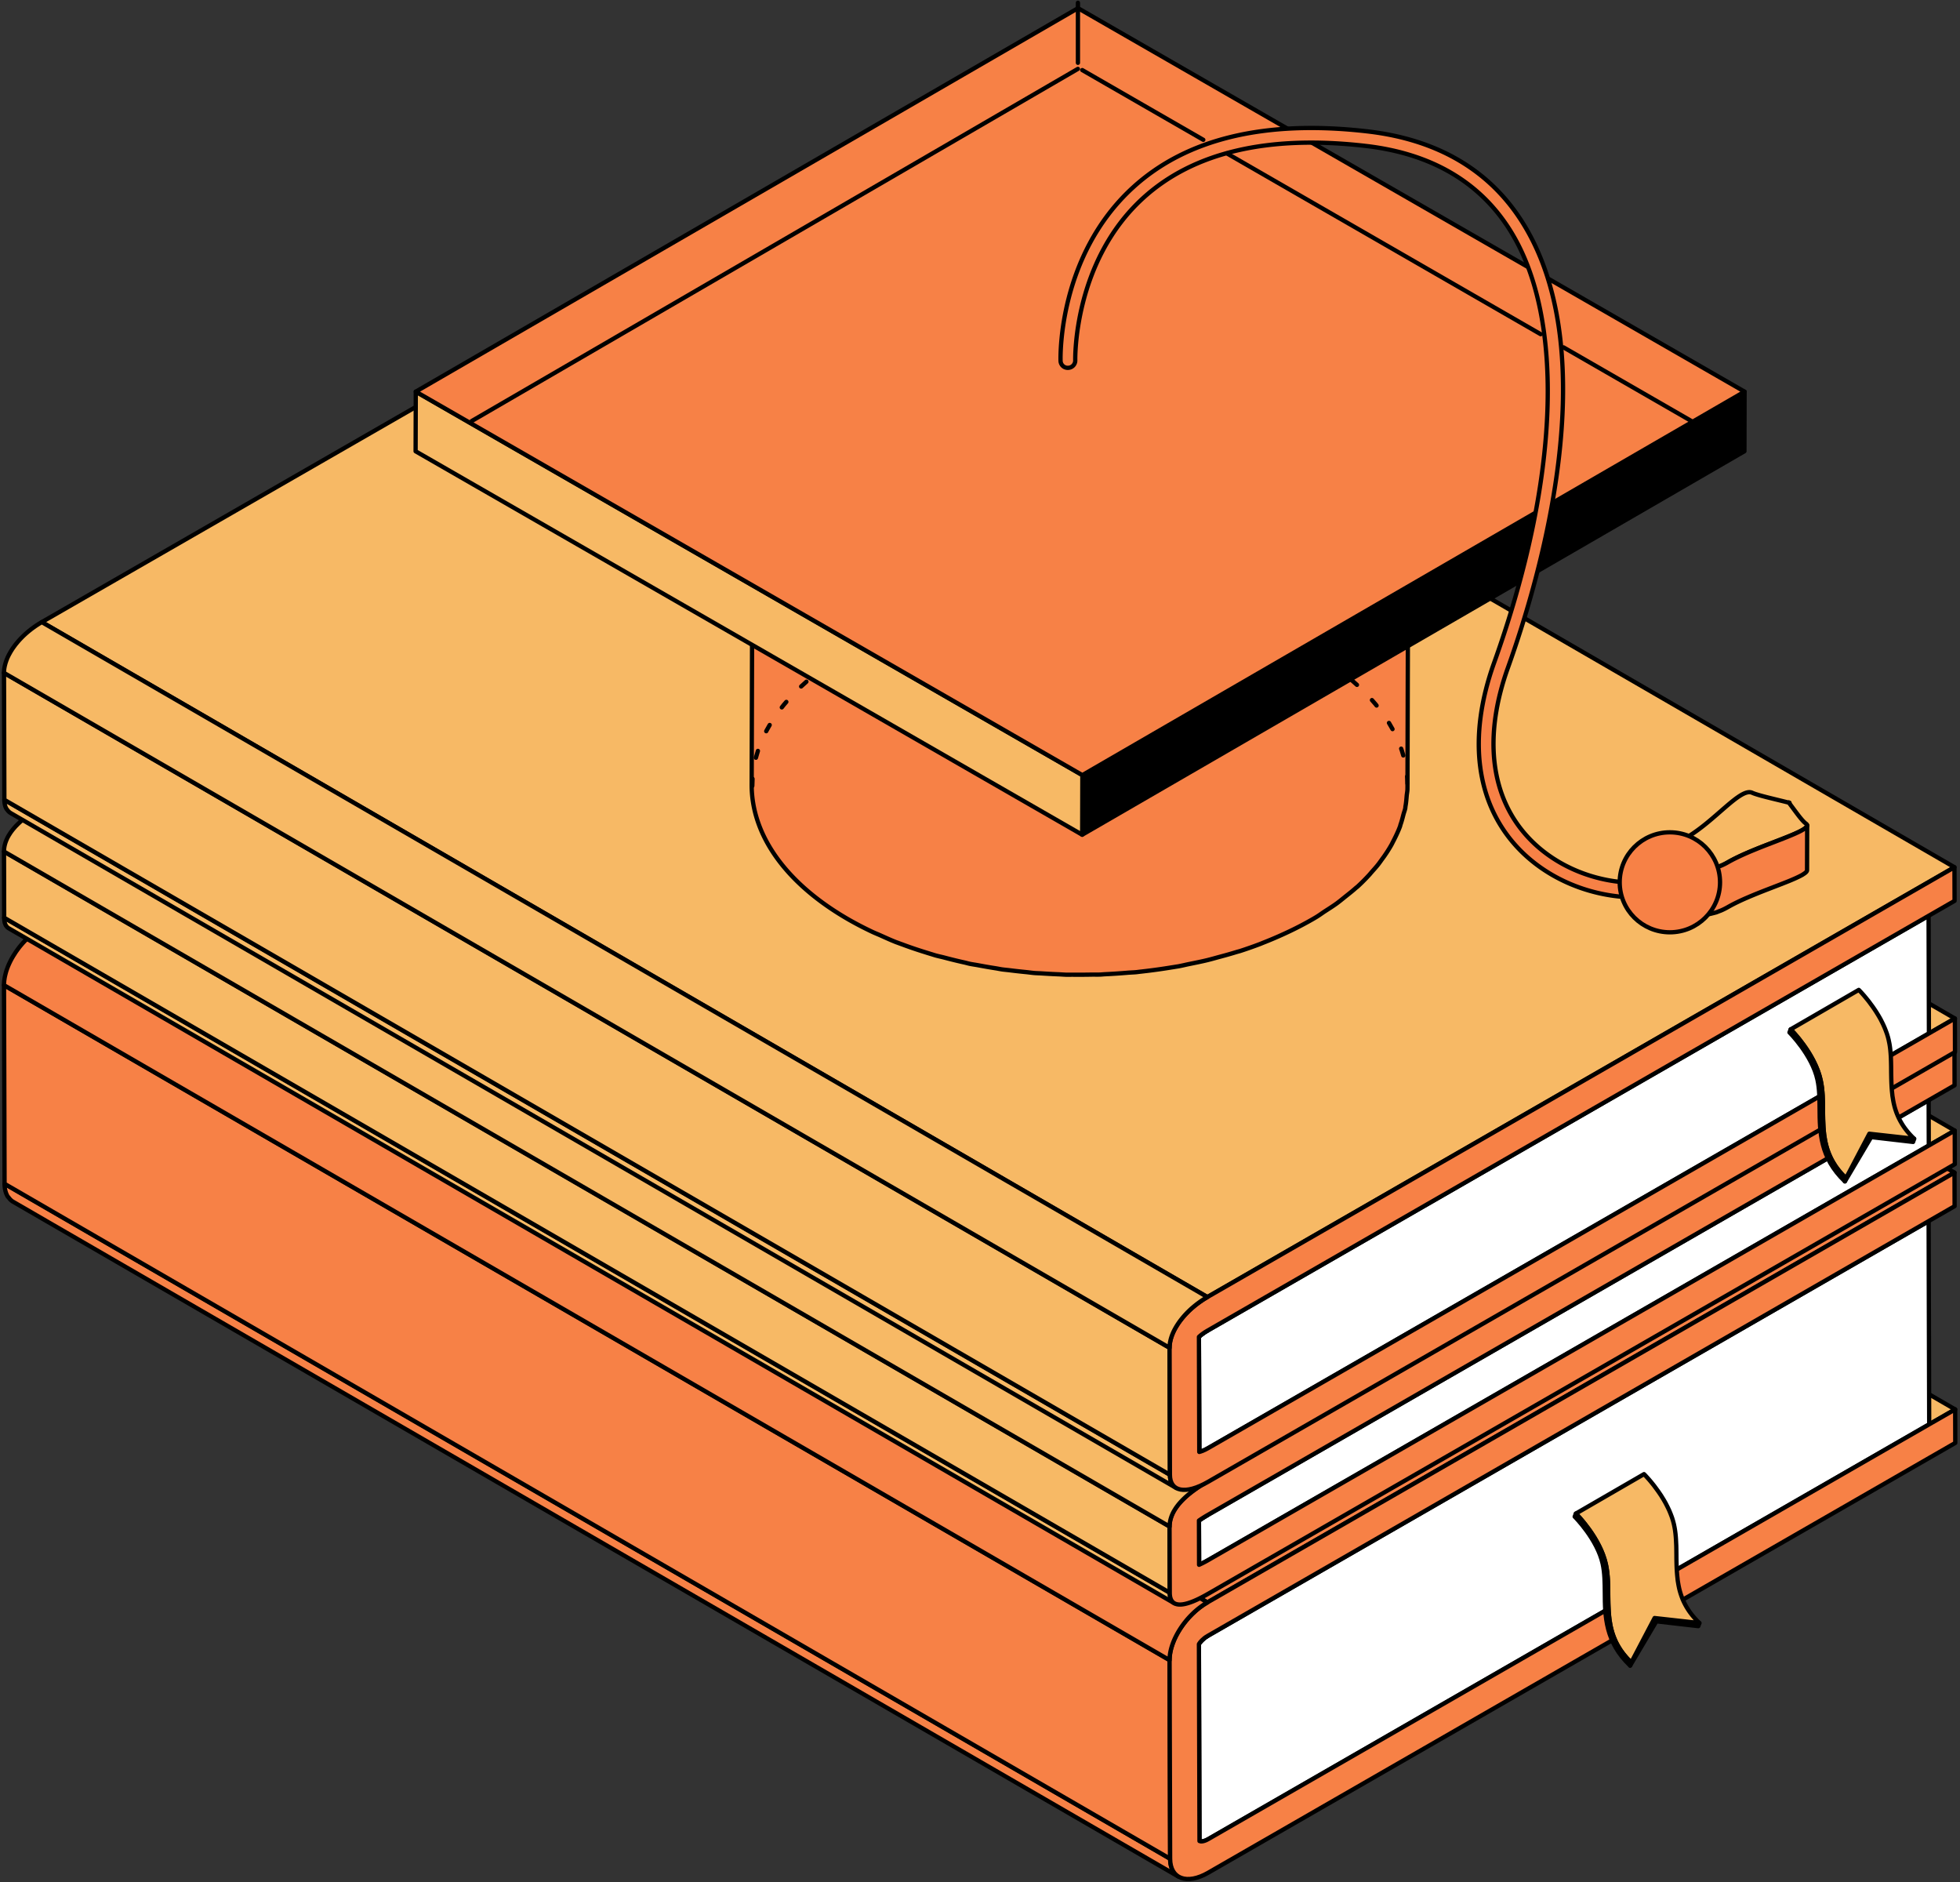<svg xmlns="http://www.w3.org/2000/svg" width="275" height="264" fill="none" viewBox="0 0 275 264"><rect x="0" y="0" width="275" height="264" fill="#333333" stroke="none"/><path fill="#F7B965" stroke="#000" stroke-linecap="round" stroke-linejoin="round" stroke-miterlimit="10" stroke-width="0.6" d="m274.322 197.707-163.534-94.683-3.65 2.098 163.541 94.679z"/><path fill="#F78146" stroke="#000" stroke-linecap="round" stroke-linejoin="round" stroke-miterlimit="10" stroke-width="0.6" d="m270.679 199.801-163.541-94.679-101.17 58.195 163.537 94.681z"/><path fill="#F78146" stroke="#000" stroke-linecap="round" stroke-linejoin="round" stroke-miterlimit="10" stroke-width="0.6" d="M169.505 257.998 5.967 163.317c-.669.382-1.083.335-1.21.263l163.538 94.679c.128.072.542.121 1.21-.261"/><mask id="a" width="166" height="96" x="4" y="163" maskUnits="userSpaceOnUse" style="mask-type:luminance"><path fill="#fff" d="M169.505 257.998 5.967 163.317c-.669.382-1.083.335-1.21.263l163.538 94.679c.128.072.542.121 1.21-.261"/></mask><g fill="#F78146" stroke="#000" stroke-linecap="round" stroke-linejoin="round" stroke-miterlimit="10" stroke-width="0.6" mask="url(#a)"><path d="M169.505 257.998 5.966 163.317a1 1 0 0 0-.08.048l163.537 94.68q.037-.024.082-.047"/><path d="M169.423 258.045 5.886 163.364c-.04.016-.072.037-.105.053l163.539 94.68z"/><path d="M169.322 258.094 5.782 163.415a1 1 0 0 1-.096.044l163.535 94.679a.5.5 0 0 0 .101-.044m-.101.046L5.686 163.461l-.091.041 163.537 94.681c.026-.016.057-.026.089-.043"/><path d="M169.132 258.182 5.595 163.501a1 1 0 0 0-.09.035l163.536 94.681z"/><path d="M169.041 258.216 5.505 163.535l-.09.029 163.54 94.679c.024-.006.053-.018.086-.027m-.086.028-163.54-94.68q-.049.015-.084.023L168.87 258.27c.023-.01.051-.016.085-.026"/><path d="M168.87 258.27 5.33 163.587l-.082.021 163.537 94.678c.025-.003.052-.012.085-.016"/><path d="M168.785 258.286 5.248 163.607c-.03.004-.055.009-.084.01l163.539 94.684z"/><path d="M168.705 258.3 5.166 163.616c-.026.007-.052.007-.076.009l163.535 94.679zm-.083.004L5.088 163.625c-.031.001-.052.006-.076.006l163.534 94.679c.023 0 .052-.004.076-.006m-.078.006L5.009 163.631a.4.4 0 0 1-.074-.006l163.539 94.679c.02.002.049.002.07.006"/><path d="M168.474 258.304 4.935 163.626l-.07-.011L168.4 258.298c.025.004.047.004.074.006m-.072-.005L4.867 163.616a.2.2 0 0 1-.062-.017l163.537 94.681z"/><path d="M168.342 258.28 4.805 163.599a.1.1 0 0 1-.045-.019l163.539 94.679c.008.011.023.014.043.021"/></g><path fill="#F78146" stroke="#000" stroke-linecap="round" stroke-linejoin="round" stroke-miterlimit="10" stroke-width="0.6" d="M164.177 260.738q.001.448.08.832l.008.035q.08.38.229.691l.005.001c.06.126.144.224.218.333.186.253.394.475.658.629L1.838 168.576c-.262-.15-.47-.372-.65-.623-.026-.033-.061-.049-.086-.08a2 2 0 0 1-.146-.267 2.4 2.4 0 0 1-.165-.437 1 1 0 0 1-.048-.185l-.017-.068-.003-.021-.021-.1c-.013-.06-.019-.12-.027-.181l-.02-.181a3 3 0 0 1-.01-.181c-.005-.057-.005-.121-.005-.183v-.009zm106.421-89.437L107.06 76.622 5.888 134.817l163.537 94.681zm-102.382 59.324L4.682 135.942l.076 27.637 163.537 94.679z"/><path fill="#fff" stroke="#000" stroke-linecap="round" stroke-linejoin="round" stroke-miterlimit="10" stroke-width="0.6" d="M169.425 229.498c-.668.382-1.081.902-1.209 1.127l.079 27.635c.128.072.542.121 1.21-.261l101.172-58.197-.08-28.499z"/><path fill="#F78146" stroke="#000" stroke-linecap="round" stroke-linejoin="round" stroke-miterlimit="10" stroke-width="0.6" d="M169.425 229.499 5.888 134.818c-.668.382-1.083.901-1.206 1.126l163.536 94.681c.126-.226.539-.744 1.207-1.126"/><mask id="b" width="166" height="97" x="4" y="134" maskUnits="userSpaceOnUse" style="mask-type:luminance"><path fill="#fff" d="M169.425 229.499 5.888 134.818c-.668.382-1.083.901-1.206 1.126l163.536 94.681c.126-.226.539-.744 1.207-1.126"/></mask><g fill="#F78146" stroke="#000" stroke-linecap="round" stroke-linejoin="round" stroke-miterlimit="10" stroke-width="0.6" mask="url(#b)"><path d="M169.425 229.499 5.888 134.818a.1.1 0 0 0-.03.014l163.538 94.68z"/><path d="M169.396 229.512 5.857 134.833l-.107.068 163.537 94.679q.054-.03.109-.068"/><path d="M169.289 229.579 5.752 134.9q-.056.034-.107.068l163.536 94.679c.037-.022.071-.041.108-.068m-.11.07L5.642 134.971q-.055.036-.103.076l163.537 94.678c.034-.026.071-.049.103-.076"/><path d="M169.076 229.725 5.539 135.046l-.105.076 163.542 94.681a1 1 0 0 1 .1-.078"/><path d="M168.976 229.8 5.436 135.119l-.096.081 163.537 94.68q.047-.04.099-.08"/><path d="M168.879 229.881 5.342 135.2a1 1 0 0 0-.093.082l163.536 94.679q.042-.038.094-.08m-.094.081L5.249 135.282c-.033.025-.06.052-.09.078l163.538 94.681a.6.6 0 0 1 .088-.079"/><path d="M168.697 230.041 5.16 135.36c-.03.027-.051.052-.078.081l163.535 94.681q.038-.04.08-.081"/><path d="M168.619 230.121 5.083 135.44c-.026.023-.045.048-.07.074l163.536 94.679zm-.075.071L5.009 135.514c-.024.022-.041.045-.06.068l163.537 94.678z"/><path d="M168.486 230.261 4.95 135.582q-.031.03-.056.063l163.535 94.68zm-.057.066L4.894 135.648q-.029.032-.05.062l163.537 94.679z"/><path d="M168.379 230.386 4.843 135.707l-.046.061 163.535 94.68c.019-.019.031-.039.047-.062"/><path d="M168.334 230.448 4.799 135.769a.5.5 0 0 0-.053.074l163.537 94.681c.012-.025.032-.049.051-.076m-.053.076L4.744 135.843q-.03.043-.048.076l163.535 94.683q.02-.037.05-.078m-.052.079L4.694 135.92l-.015.024 163.537 94.681c.005-.004.009-.014.013-.022"/></g><path fill="#F78146" stroke="#000" stroke-linecap="round" stroke-linejoin="round" stroke-miterlimit="10" stroke-width="0.6" d="M274.228 164.489 110.693 69.811 5.872 130.107l163.537 94.674zm-110.129 68.384L.562 138.196l.08 27.863 163.535 94.679z"/><path fill="#F78146" stroke="#000" stroke-linecap="round" stroke-linejoin="round" stroke-miterlimit="10" stroke-width="0.6" d="M169.409 224.781c-2.987 1.718-5.319 5.269-5.31 8.092l.078 27.862c.008 2.825 2.353 3.684 5.338 1.966l104.82-60.292-.013-4.704-3.645 2.093-101.172 58.197c-.668.382-1.082.333-1.21.261l-.079-27.634c.128-.227.54-.747 1.209-1.129l101.172-58.196 3.645-2.096-.014-4.714z"/><path fill="#F78146" stroke="#000" stroke-linecap="round" stroke-linejoin="round" stroke-miterlimit="10" stroke-width="0.6" d="M167.33 226.367a11 11 0 0 0-.903.974c-.009.01-.019.018-.025.033-.262.316-.507.647-.73.984-.037.053-.066.104-.101.154-.915 1.43-1.479 2.981-1.474 4.361L.56 138.194q-.001-.086.004-.173.001-.091.008-.183l.014-.183q.008-.094.023-.186l.027-.188c.01-.059.016-.117.031-.174l.002-.02c.014-.067.025-.13.041-.198l.047-.201.052-.205q.033-.1.058-.204c.023-.07.043-.138.068-.207q.013-.046.033-.091 0-.003.004-.006.016-.051.035-.101l.075-.199q.035-.1.077-.197l.086-.199q.044-.098.092-.197.054-.118.113-.235l.122-.238a14 14 0 0 1 .221-.39c.08-.136.164-.263.25-.397.028-.043.053-.088.084-.133.016-.025.035-.051.045-.079l.312-.437.226-.298q.083-.103.167-.203v-.002c.015-.017.025-.033.042-.047.066-.083.138-.163.212-.249a12 12 0 0 1 .456-.487q.083-.085.17-.168c.015-.015.032-.029.04-.041a6 6 0 0 1 .312-.29 7 7 0 0 1 .278-.241q.14-.121.283-.23.052-.041.106-.079.015-.01.03-.023.074-.06.152-.115c.09-.069.188-.137.282-.204.097-.065.192-.124.287-.186.095-.06.188-.115.287-.175l.061-.032 163.537 94.675c-.367.21-.724.451-1.063.71-.017.01-.027.02-.042.028-.34.266-.672.549-.977.851"/><path fill="#F7B965" stroke="#000" stroke-linecap="round" stroke-linejoin="round" stroke-miterlimit="10" stroke-width="0.6" d="m228.719 233.643 3.679-6.211 5.885.677.148-.439-6.289-.705-3.274 6.241z"/><path fill="#F7B965" stroke="#000" stroke-linecap="round" stroke-linejoin="round" stroke-miterlimit="10" stroke-width="0.6" d="M225.493 220.49a11 11 0 0 0-.17-1.004 9.5 9.5 0 0 0-.394-1.338l-.026-.079a12 12 0 0 0-.592-1.326 19 19 0 0 0-.594-1.061c-.035-.05-.062-.099-.093-.147q-.31-.493-.624-.93c-.064-.092-.131-.174-.194-.265-.161-.215-.32-.429-.47-.614l-.108-.136a17 17 0 0 0-.509-.604q-.023-.029-.043-.051a17 17 0 0 0-.38-.415c-.016-.012-.023-.024-.034-.035-.079-.082-.145-.152-.16-.166l9.562-5.534c.016.012.081.078.169.166a.1.1 0 0 0 .025.029c.095.103.224.242.371.407a1 1 0 0 1 .06.07c.015.012.024.027.043.047.138.156.297.347.46.548l.111.136c.05.065.102.125.159.201.099.128.204.275.308.415.065.092.129.173.197.269l.062.084q.229.325.46.676c.033.056.068.117.105.173l.085.135c.054.095.117.187.173.286q.154.264.305.545.057.12.122.241c.016.036.035.065.049.097q.043.084.083.17.118.238.226.483.1.236.194.477l.037.101c.01.024.015.045.028.07l.111.304q.077.243.15.494c.047.179.095.36.134.541v.01a11 11 0 0 1 .167.997c.062.482.095.971.113 1.462l.019.376c.012.464.017.931.021 1.413q.001.706.025 1.42c.006.151.01.303.02.46q.03.602.097 1.212c.017.133.025.268.041.4.016.115.042.234.058.351q.07.424.167.851.023.081.041.158.144.555.361 1.109c.004.015.013.034.016.052a9.3 9.3 0 0 0 1.337 2.288q.027.031.043.055a11 11 0 0 0 1.022 1.11l-6.289-.702-3.274 6.237-.146-.143a13 13 0 0 1-.586-.616c-.101-.117-.191-.232-.286-.35a.2.2 0 0 1-.045-.055.2.2 0 0 0-.038-.041 8 8 0 0 1-.278-.376 6 6 0 0 1-.229-.343 6 6 0 0 1-.198-.32l-.025-.044c-.008-.014-.016-.024-.021-.039q-.066-.117-.134-.231c-.057-.107-.108-.212-.163-.319-.051-.109-.102-.217-.15-.333q-.048-.118-.101-.242a.2.2 0 0 0-.02-.054q-.015-.03-.029-.063a9 9 0 0 1-.143-.407 7 7 0 0 1-.15-.485l-.037-.15-.039-.156-.079-.316c-.037-.181-.06-.359-.089-.536-.02-.121-.043-.236-.061-.356l-.017-.113c-.014-.09-.014-.183-.025-.273a22 22 0 0 1-.097-1.233c-.006-.151-.016-.295-.018-.444a68 68 0 0 1-.029-1.427 44 44 0 0 0-.035-1.789c-.02-.497-.054-.982-.115-1.465"/><path fill="#F7B965" stroke="#000" stroke-linecap="round" stroke-linejoin="round" stroke-miterlimit="10" stroke-width="0.6" d="m221.102 212.319-.166.432c.037.031 3.184 3.18 3.93 6.628.28 1.307.286 2.659.299 4.098.016 3.199.049 6.843 3.554 10.169l.149-.437c-3.178-3.008-3.202-6.294-3.227-9.465-.004-1.472-.019-2.863-.318-4.254-.804-3.756-4.084-7.033-4.221-7.171m53.157-53.723L110.72 63.917l-3.633 2.091 163.534 94.683z"/><path fill="#F78146" stroke="#000" stroke-linecap="round" stroke-linejoin="round" stroke-miterlimit="10" stroke-width="0.6" d="M270.621 160.692 107.087 66.009 5.901 124.21l163.536 94.681z"/><path fill="#F78146" stroke="#000" stroke-linecap="round" stroke-linejoin="round" stroke-miterlimit="10" stroke-width="0.6" d="M169.437 218.891 5.901 124.21c-.473.271-.883.474-1.203.612l163.539 94.679c.32-.137.726-.339 1.2-.61"/><mask id="c" width="166" height="96" x="4" y="124" maskUnits="userSpaceOnUse" style="mask-type:luminance"><path fill="#fff" d="M169.437 218.891 5.901 124.21c-.473.271-.883.474-1.203.612l163.539 94.679c.32-.137.726-.339 1.2-.61"/></mask><g fill="#F78146" stroke="#000" stroke-linecap="round" stroke-linejoin="round" stroke-miterlimit="10" stroke-width="0.6" mask="url(#c)"><path d="M169.437 218.891 5.901 124.21c-.125.069-.238.133-.354.199l163.54 94.679q.165-.09.35-.197m-.35.198-163.54-94.68c-.152.082-.294.152-.428.22l163.537 94.683c.134-.07.276-.139.431-.223"/><path d="M168.656 219.31 5.119 124.627c-.136.07-.262.125-.38.177l163.537 94.681q.177-.074.38-.175m-.378.177L4.741 124.806c-.012.008-.026.01-.043.018l163.539 94.679q.024-.007.041-.016"/></g><path fill="#F7B965" stroke="#000" stroke-linecap="round" stroke-linejoin="round" stroke-miterlimit="10" stroke-width="0.6" d="M1.23 130.218c54.51 31.558 109.024 63.12 163.534 94.677-.42-.245-.636-.736-.639-1.479L.589 128.734q-.003 1.115.64 1.484"/><mask id="d" width="165" height="97" x="0" y="128" maskUnits="userSpaceOnUse" style="mask-type:luminance"><path fill="#fff" d="M1.23 130.218c54.51 31.558 109.024 63.12 163.534 94.677-.42-.245-.636-.736-.639-1.479L.589 128.734q-.003 1.115.64 1.484"/></mask><g mask="url(#d)"><path fill="#F7B965" stroke="#000" stroke-linecap="round" stroke-linejoin="round" stroke-miterlimit="10" stroke-width="0.6" d="M164.125 223.418v.004l.003.133q0 .065.006.13c.006.04.008.08.016.123.004.041.013.08.017.117q.01.059.024.115c.011.043.017.08.031.119q.017.058.04.113c.014.046.032.085.049.132.029.047.056.096.087.139q.144.227.369.356L1.232 130.222a1.1 1.1 0 0 1-.37-.354.7.7 0 0 1-.086-.148 1 1 0 0 1-.051-.127 1 1 0 0 1-.042-.113c-.012-.039-.02-.078-.033-.117-.006-.039-.014-.074-.022-.117-.007-.035-.01-.076-.017-.117q-.008-.058-.014-.126-.005-.059-.006-.127-.006-.064-.005-.132v-.008z"/></g><path fill="#F78146" stroke="#000" stroke-linecap="round" stroke-linejoin="round" stroke-miterlimit="10" stroke-width="0.6" d="m270.603 154.339-163.537-94.68-101.18 58.2 163.532 94.681z"/><path fill="#fff" stroke="#000" stroke-linecap="round" stroke-linejoin="round" stroke-miterlimit="10" stroke-width="0.6" d="M169.418 212.539c-.471.275-.88.53-1.197.758l.016 6.205c.32-.139.726-.34 1.201-.612l101.183-58.198-.02-6.354z"/><path fill="#F78146" stroke="#000" stroke-linecap="round" stroke-linejoin="round" stroke-miterlimit="10" stroke-width="0.6" d="M169.418 212.539 5.884 117.858c-.474.273-.885.532-1.2.758l163.537 94.681c.317-.228.727-.483 1.197-.758"/><mask id="e" width="166" height="97" x="4" y="117" maskUnits="userSpaceOnUse" style="mask-type:luminance"><path fill="#fff" d="M169.418 212.539 5.884 117.858c-.474.273-.885.532-1.2.758l163.537 94.681c.317-.228.727-.483 1.197-.758"/></mask><g fill="#F78146" stroke="#000" stroke-linecap="round" stroke-linejoin="round" stroke-miterlimit="10" stroke-width="0.6" mask="url(#e)"><path d="M169.418 212.539 5.884 117.858l-.143.082 163.535 94.681c.05-.024.097-.055.142-.082"/><path d="M169.278 212.621 5.744 117.94q-.28.166-.522.319l163.535 94.681q.245-.156.521-.319m-.524.319L5.22 118.259q-.206.13-.387.253l163.538 94.683q.181-.127.383-.255"/><path d="M168.371 213.195 4.833 118.512q-.076.055-.15.106L168.222 213.3q.072-.055.15-.105"/></g><path fill="#F78146" stroke="#000" stroke-linecap="round" stroke-linejoin="round" stroke-miterlimit="10" stroke-width="0.6" d="M168.221 213.296 4.686 118.615l.013 6.208 163.538 94.679zm106.004-65.764L110.693 52.853 5.872 113.145l163.534 94.681z"/><path fill="#F7B965" stroke="#000" stroke-linecap="round" stroke-linejoin="round" stroke-miterlimit="10" stroke-width="0.6" d="M164.094 214.131.562 119.451l.024 9.285 163.54 94.682z"/><path fill="#F78146" stroke="#000" stroke-linecap="round" stroke-linejoin="round" stroke-miterlimit="10" stroke-width="0.6" d="M169.406 207.825c-3.524 2.029-5.314 4.153-5.312 6.306l.032 9.287c.002 2.153 1.8 2.214 5.326.187l104.821-60.295-.014-4.713-3.638 2.095-101.183 58.198c-.477.272-.881.473-1.201.612l-.016-6.205a16 16 0 0 1 1.197-.758l101.183-58.201 3.637-2.091-.013-4.715z"/><path fill="#F7B965" stroke="#000" stroke-linecap="round" stroke-linejoin="round" stroke-miterlimit="10" stroke-width="0.6" d="M.57 119.198q.006-.062.01-.128c.004-.039.004-.082.012-.118.007-.044.01-.081.019-.126.009-.035.013-.076.02-.115q.014-.057.024-.117.014-.058.03-.115c.007-.039.021-.074.03-.111q.015-.057.034-.111a1 1 0 0 1 .035-.111c.013-.037.023-.068.038-.104a1 1 0 0 1 .04-.104q.02-.049.036-.096l.006-.002v-.002l.045-.107a1 1 0 0 0 .046-.102c.019-.036.033-.07.051-.104q.038-.08.083-.16l.09-.162q.04-.067.087-.138a.4.4 0 0 1 .033-.047q.046-.078.101-.16a4 4 0 0 1 .163-.232l.14-.185a4 4 0 0 0 .137-.169l.02-.022v-.002q.063-.074.132-.148c.048-.06.103-.117.153-.175q.097-.102.202-.203a6 6 0 0 1 .22-.218q.125-.119.258-.238c.097-.09.202-.176.303-.267.117-.094.235-.195.359-.29.134-.105.274-.207.416-.316q.235-.173.487-.343c.05-.035.105-.068.155-.1q.069-.051.14-.093c.097-.062.185-.126.284-.187a18 18 0 0 1 .87-.524l163.536 94.681q-.606.349-1.139.703l-.161.105c-1.496 1.002-2.577 2.025-3.239 3.06l-.037.064a4.8 4.8 0 0 0-.65 1.563l-.002.015c-.053.264-.084.53-.084.797L.568 119.454v-.123a1 1 0 0 1 .002-.133m273.713 23.671L110.746 48.19l-3.641 2.096 163.537 94.678z"/><path fill="#F78146" stroke="#000" stroke-linecap="round" stroke-linejoin="round" stroke-miterlimit="10" stroke-width="0.6" d="M270.642 144.964 107.105 50.285 5.927 108.48l163.541 94.681z"/><path fill="#F78146" stroke="#000" stroke-linecap="round" stroke-linejoin="round" stroke-miterlimit="10" stroke-width="0.6" d="M169.468 203.161 5.93 108.48c-.54.31-.943.448-1.199.512l163.535 94.68c.26-.065.66-.199 1.202-.511"/><mask id="f" width="166" height="96" x="4" y="108" maskUnits="userSpaceOnUse" style="mask-type:luminance"><path fill="#fff" d="M169.468 203.161 5.93 108.48c-.54.31-.943.448-1.199.512l163.535 94.68c.26-.065.66-.199 1.202-.511"/></mask><g fill="#F78146" stroke="#000" stroke-linecap="round" stroke-linejoin="round" stroke-miterlimit="10" stroke-width="0.6" mask="url(#f)"><path d="M169.468 203.161 5.93 108.48q-.087.052-.164.093l163.535 94.681q.08-.042.167-.093m-.169.092L5.764 108.572c-.07.037-.134.074-.202.107l163.535 94.677c.07-.031.134-.067.202-.103"/><path d="M169.099 203.356 5.564 108.68l-.185.084 163.537 94.681c.057-.027.121-.056.183-.089m-.186.089L5.377 108.764q-.096.037-.178.076l163.541 94.679z"/><path d="M168.74 203.519 5.199 108.84l-.164.062 163.538 94.676q.075-.023.167-.059"/><path d="M168.575 203.578 5.036 108.901q-.078.027-.155.049l163.539 94.682c.044-.015.1-.031.155-.054m-.157.054L4.88 108.95c-.05.019-.1.031-.147.044l163.539 94.678z"/><path d="M168.272 203.671 4.733 108.991H4.73l163.537 94.681z"/></g><path fill="#F7B965" stroke="#000" stroke-linecap="round" stroke-linejoin="round" stroke-miterlimit="10" stroke-width="0.6" d="M164.15 206.874q0 .335.055.618.004.005.003.017c.039.185.099.355.171.509l.002.006c.047.094.109.171.171.251.13.179.285.341.479.452L1.491 114.05a1.6 1.6 0 0 1-.484-.466c-.014-.021-.04-.029-.053-.052a2 2 0 0 1-.11-.189s-.004-.002-.004-.006c-.027-.051-.043-.104-.07-.162q-.024-.07-.047-.146-.02-.068-.037-.146-.008-.025-.01-.052-.006-.007-.007-.018l-.012-.061-.021-.138a2 2 0 0 1-.013-.136 2 2 0 0 1-.008-.133q-.005-.069-.004-.142v-.006zm106.444-78.41L107.058 33.782 5.884 91.982l163.534 94.678z"/><path fill="#fff" stroke="#000" stroke-linecap="round" stroke-linejoin="round" stroke-miterlimit="10" stroke-width="0.6" d="M169.418 186.661a6.4 6.4 0 0 0-1.2.867l.046 16.144c.259-.066.66-.2 1.202-.512l101.174-58.197-.048-16.501z"/><path fill="#F78146" stroke="#000" stroke-linecap="round" stroke-linejoin="round" stroke-miterlimit="10" stroke-width="0.6" d="M169.418 186.659 5.881 91.979a6.6 6.6 0 0 0-1.2.868l163.537 94.68c.26-.241.661-.559 1.2-.868"/><mask id="g" width="166" height="97" x="4" y="91" maskUnits="userSpaceOnUse" style="mask-type:luminance"><path fill="#fff" d="M169.418 186.659 5.881 91.979a6.6 6.6 0 0 0-1.2.868l163.537 94.68c.26-.241.661-.559 1.2-.868"/></mask><g fill="#F78146" stroke="#000" stroke-linecap="round" stroke-linejoin="round" stroke-miterlimit="10" stroke-width="0.6" mask="url(#g)"><path d="M169.418 186.659 5.881 91.979q-.029.017-.055.03l163.537 94.679c.018-.008.035-.021.055-.029"/><path d="M169.365 186.688 5.828 92.01c-.08.05-.157.094-.229.141l163.539 94.678zm-.229.142L5.597 92.153q-.106.066-.21.134l163.537 94.681c.07-.045.136-.091.212-.138"/><path d="M168.926 186.967 5.389 92.287c-.064.044-.13.09-.188.135L168.738 187.1z"/><path d="M168.738 187.101 5.201 92.421c-.06.041-.118.087-.169.128L168.57 187.23c.051-.039.105-.086.169-.129m-.172.13L5.03 92.55c-.052.043-.105.08-.152.123l163.54 94.682q.068-.061.149-.124"/><path d="M168.418 187.353 4.878 92.672l-.126.109 163.535 94.683z"/><path d="M168.286 187.462 4.752 92.779c-.025.025-.05.044-.07.068l163.536 94.68a1 1 0 0 0 .068-.065"/></g><path fill="#F78146" stroke="#000" stroke-linecap="round" stroke-linejoin="round" stroke-miterlimit="10" stroke-width="0.6" d="M168.218 187.53 4.684 92.85l.045 16.142 163.537 94.681z"/><path fill="#F7B965" stroke="#000" stroke-linecap="round" stroke-linejoin="round" stroke-miterlimit="10" stroke-width="0.6" d="M274.222 121.652 110.689 26.975 5.867 87.267l163.537 94.679zM164.1 189.063.562 94.387l.051 17.807 163.537 94.679z"/><path fill="#F78146" stroke="#000" stroke-linecap="round" stroke-linejoin="round" stroke-miterlimit="10" stroke-width="0.6" d="M169.404 181.947c-3.134 1.803-5.312 4.729-5.304 7.117l.048 17.81c.006 2.391 2.196 2.804 5.33 1.003l104.818-60.292-.014-4.715-3.642 2.095-101.174 58.197c-.542.312-.943.446-1.202.511l-.046-16.143c.26-.242.658-.561 1.2-.867l101.174-58.196 3.646-2.096-.016-4.717z"/><path fill="#F7B965" stroke="#000" stroke-linecap="round" stroke-linejoin="round" stroke-miterlimit="10" stroke-width="0.6" d="M164.958 186.223c-.006.014-.014.023-.02.037q-.267.466-.452.937 0 .002-.004.004-.187.476-.285.941 0 .006-.003.014a4.3 4.3 0 0 0-.095.91L.558 94.389q-.001-.066.004-.13c0-.046.004-.09.006-.14.002-.044.008-.09.01-.136q.004-.069.017-.138.007-.066.02-.14c.009-.045.013-.093.025-.141q.007-.046.019-.089.002 0 .002-.006.005-.025.006-.048c.014-.048.022-.098.04-.145q.016-.075.036-.148.02-.075.043-.148c.015-.047.034-.096.048-.146l.047-.143q.03-.073.056-.144l.004-.01.01-.023c.015-.04.027-.076.044-.113.019-.044.04-.097.062-.144q.034-.072.064-.146c.033-.058.058-.117.088-.175s.056-.115.091-.172l.1-.179.021-.039.058-.105q.146-.24.305-.483c.08-.115.164-.225.246-.343l.181-.24.194-.231c.06-.076.13-.157.194-.23.074-.079.142-.16.214-.235.079-.082.155-.165.236-.244.084-.089.168-.175.262-.261.097-.09.191-.18.294-.272.029-.026.062-.051.091-.081l.04-.034.187-.162c.11-.09.223-.183.338-.269.111-.094.233-.183.355-.273.037-.027.078-.054.113-.082q.013-.01.027-.017c.078-.053.156-.111.229-.164.13-.086.255-.17.39-.253q.196-.127.4-.248c.035-.019.061-.037.092-.051l163.539 94.678c-.385.219-.748.458-1.099.707-.018.012-.031.023-.047.035a13 13 0 0 0-.988.785l-.027.02a12 12 0 0 0-1.67 1.797 10 10 0 0 0-.617.933m93.896-20.501 3.682-6.214 5.881.679.149-.441-6.287-.7-3.275 6.236z"/><path fill="#F7B965" stroke="#000" stroke-linecap="round" stroke-linejoin="round" stroke-miterlimit="10" stroke-width="0.6" d="M255.628 152.567a12 12 0 0 0-.171-1.007 10 10 0 0 0-.391-1.333l-.029-.081a12 12 0 0 0-.54-1.224l-.05-.104c-.189-.37-.394-.723-.596-1.062-.033-.047-.06-.097-.092-.144a19 19 0 0 0-.624-.933c-.068-.094-.131-.176-.195-.265-.161-.216-.318-.427-.47-.614-.038-.047-.071-.092-.108-.136a17 17 0 0 0-.555-.654c-.146-.169-.284-.313-.376-.413-.015-.017-.028-.025-.038-.039-.076-.083-.146-.149-.156-.165l9.561-5.534.165.166.028.031c.094.099.223.238.372.407.022.025.037.041.056.066.018.018.031.03.047.049.136.156.293.345.457.55.04.044.071.087.11.136q.08.094.161.199c.097.126.206.275.307.415.064.09.132.173.2.267.021.029.037.054.062.087q.228.322.456.675.055.086.107.171c.029.045.053.09.084.135.056.097.118.188.174.288.103.172.206.357.307.54q.062.122.121.245c.017.035.034.064.05.096q.04.085.084.169.116.239.221.484c.072.157.134.317.196.475.015.035.023.07.037.101a.3.3 0 0 1 .027.072q.057.15.111.301c.056.163.103.329.153.498q.072.264.13.538v.012q.11.48.167.963.005.015.004.031c.059.481.093.968.116 1.461.001.123.008.249.012.376.014.466.02.932.02 1.411.007.471.015.947.029 1.42.007.154.011.306.021.46q.026.603.095 1.21c.014.133.025.269.043.403.017.116.04.233.058.348q.065.427.165.851.026.08.039.16c.097.37.214.739.359 1.109q.014.024.023.054.224.563.546 1.126c.006.012.012.026.021.034q.323.568.767 1.128c.012.019.031.037.041.054.3.371.639.743 1.022 1.107l-6.287-.701-3.276 6.236-.144-.139a10 10 0 0 1-.874-.965c-.015-.019-.034-.039-.042-.058l-.039-.043c-.099-.126-.19-.253-.282-.374q-.119-.174-.227-.343l-.198-.32-.025-.047c-.008-.011-.012-.025-.021-.036q-.066-.12-.134-.233c-.053-.107-.109-.214-.158-.321-.054-.111-.108-.22-.153-.331-.033-.078-.064-.16-.101-.244a.3.3 0 0 0-.022-.054q-.014-.031-.026-.065-.078-.202-.148-.405a10 10 0 0 1-.146-.485c-.015-.047-.023-.101-.037-.15-.015-.052-.025-.105-.039-.156q-.042-.16-.081-.317c-.037-.178-.06-.355-.087-.536-.023-.119-.047-.236-.061-.353l-.019-.111c-.015-.093-.015-.183-.023-.275q-.071-.617-.097-1.233a49 49 0 0 1-.047-1.869 44 44 0 0 0-.037-1.789c-.017-.485-.047-.97-.11-1.454"/><path fill="#F7B965" stroke="#000" stroke-linecap="round" stroke-linejoin="round" stroke-miterlimit="10" stroke-width="0.6" d="m251.239 144.396-.167.431c.034.029 3.183 3.182 3.927 6.629.281 1.304.287 2.657.301 4.098.017 3.198.048 6.846 3.554 10.169l.148-.441c-3.174-3.007-3.2-6.292-3.225-9.461-.004-1.473-.018-2.862-.32-4.258-.804-3.752-4.084-7.03-4.218-7.167"/><path fill="#F78146" stroke="#000" stroke-linecap="round" stroke-linejoin="round" stroke-miterlimit="10" stroke-width="0.6" d="M197.511 61.469c-.043.488-.076.979-.171 1.465-.07.387-.187.773-.291 1.16-.121.464-.232.926-.4 1.384a18 18 0 0 1-.849 2.01c-.054.114-.118.227-.176.342-.381.719-.808 1.43-1.292 2.132-.068.099-.147.2-.217.296a24 24 0 0 1-1.526 1.9c-.101.113-.194.228-.292.341a28 28 0 0 1-1.939 1.896c-.439.392-.927.773-1.41 1.157-.425.343-.84.692-1.304 1.025-.509.372-1.074.727-1.625 1.082-.587.382-1.142.768-1.771 1.134a46 46 0 0 1-3.951 2.019q-1.437.666-2.952 1.255c-.126.05-.25.107-.378.157-1.082.41-2.192.778-3.318 1.131-.77.24-1.558.455-2.346.668-.606.162-1.2.339-1.812.485-.86.207-1.738.38-2.617.557-.551.11-1.095.236-1.654.335a75 75 0 0 1-5.239.727c-.551.057-1.107.092-1.662.137-1.023.086-2.05.16-3.081.206-.672.03-1.342.042-2.015.055q-1.249.023-2.492.012a82 82 0 0 1-2.136-.06 77 77 0 0 1-4.442-.3 71 71 0 0 1-4.374-.547 78 78 0 0 1-4.324-.804 62 62 0 0 1-2.841-.692c-.625-.164-1.256-.316-1.866-.5-.314-.09-.627-.19-.936-.287-.955-.3-1.891-.62-2.819-.96-.266-.098-.53-.188-.792-.289a54 54 0 0 1-2.486-1.052c-.38-.168-.77-.318-1.139-.494a48 48 0 0 1-3.381-1.757c-9.076-5.217-13.61-12.07-13.589-18.908q-.072 25.092-.142 50.185c-.021 6.839 4.512 13.689 13.586 18.909a48 48 0 0 0 3.388 1.758c.357.167.73.313 1.091.473.711.318 1.419.645 2.157.936.126.05.255.091.383.14.25.096.507.181.759.278q1.392.514 2.837.963.474.15.957.298c.219.063.431.138.65.199.387.111.794.187 1.183.29.937.248 1.88.484 2.84.693.262.058.511.136.775.19.385.08.777.129 1.165.203.802.15 1.6.29 2.412.417.33.05.652.123.984.171.363.049.73.075 1.093.123a83 83 0 0 0 2.256.25c.375.039.748.095 1.127.128.351.029.706.032 1.057.055a83 83 0 0 0 2.29.123c.394.013.788.052 1.182.062.313.008.626-.008.936-.004.847.01 1.685.004 2.53-.013.414-.008.829.007 1.246-.005.249-.009.49-.04.736-.05a83 83 0 0 0 3.128-.207c.414-.035.829-.041 1.241-.083.202-.02.394-.051.596-.071.303-.033.612-.073.916-.107a79 79 0 0 0 3.222-.456c.249-.041.497-.076.747-.119.127-.023.257-.039.386-.06.502-.09.991-.215 1.492-.318.85-.172 1.697-.339 2.534-.54.602-.146 1.197-.319 1.793-.481a60 60 0 0 0 2.385-.68c.167-.05.34-.089.503-.142a59 59 0 0 0 2.79-.982c.132-.051.262-.108.391-.16a55 55 0 0 0 2.95-1.253q.423-.194.839-.392a47 47 0 0 0 3.105-1.626q.286-.164.561-.33c.429-.257.794-.532 1.194-.797.563-.364 1.13-.719 1.65-1.093.451-.328.859-.672 1.282-1.01.487-.387.978-.769 1.419-1.167.089-.078.195-.152.286-.234a27 27 0 0 0 1.649-1.658c.108-.12.207-.244.314-.366.302-.343.615-.683.891-1.033.218-.275.408-.557.613-.836.074-.105.156-.207.226-.308.367-.526.709-1.056 1.013-1.594.103-.179.185-.358.28-.538l.171-.335c.289-.575.557-1.153.773-1.734.037-.091.048-.187.079-.282.167-.461.282-.928.404-1.394.078-.302.202-.602.262-.906.016-.08.01-.163.024-.242.094-.489.131-.98.172-1.471.025-.306.096-.61.107-.919.004-.133.004-.269.004-.4q.069-25.095.144-50.186c.004.436-.068.878-.109 1.32"/><path fill="#F78146" stroke="#000" stroke-linecap="round" stroke-linejoin="round" stroke-miterlimit="10" stroke-width="0.6" d="M184.051 41.251c18.015 10.361 18.11 27.17.197 37.54-17.902 10.364-47.032 10.364-65.047 0-18.03-10.37-18.127-27.179-.227-37.54 17.915-10.371 47.04-10.373 65.077 0"/><path fill="#000" stroke="#000" stroke-linecap="round" stroke-linejoin="round" stroke-miterlimit="10" stroke-width="0.6" d="m244.774 54.939-.02 8.362-92.916 53.792.023-8.362z"/><path fill="#F7B965" stroke="#000" stroke-linecap="round" stroke-linejoin="round" stroke-miterlimit="10" stroke-width="0.6" d="m151.861 108.731-.023 8.362-93.526-53.79.025-8.364z"/><path fill="#F78146" stroke="#000" stroke-linecap="round" stroke-linejoin="round" stroke-miterlimit="10" stroke-width="0.6" d="m244.774 54.938-92.913 53.793-93.524-53.793 92.917-53.792z"/><path fill="#F78146" stroke="#000" stroke-linecap="round" stroke-linejoin="round" stroke-miterlimit="10" stroke-width="0.6" d="M229.631 125.889c-6.287 0-12.542-2.528-16.733-7.027-5.842-6.272-7.003-15.461-3.269-25.88 9.164-25.56 10.014-48.226 2.277-60.625-4.258-6.824-11.089-10.824-20.304-11.888-13.678-1.577-24.194.894-31.254 7.352-9.776 8.938-9.488 22.584-9.483 22.72a1.03 1.03 0 0 1-1 1.057 1.007 1.007 0 0 1-1.062-.996c-.019-.598-.313-14.726 10.151-24.295 7.518-6.875 18.589-9.525 32.885-7.88 9.868 1.138 17.209 5.46 21.817 12.843 11.63 18.634 2.415 49.847-2.086 62.4-3.463 9.663-2.454 18.111 2.839 23.793 5.019 5.39 13.315 7.659 20.639 5.653a1.03 1.03 0 0 1 1.268.717 1.03 1.03 0 0 1-.722 1.264 22.5 22.5 0 0 1-5.963.792m21.441-13.275-.021 6.299-.045.031.014-6.301z"/><path fill="#F7B965" stroke="#000" stroke-linecap="round" stroke-linejoin="round" stroke-miterlimit="10" stroke-width="0.6" d="m251.072 112.614-.05.027c.913 1.186 1.751 2.451 2.398 2.923 1.272.951-6.845 3.001-10.953 5.378-2.837 1.642-4.798 1.021-5.743.477a4 4 0 0 1-.451-.306 5 5 0 0 1-.535-.262c-.943-.542-2.029-1.674.805-3.315 4.109-2.377 7.633-7.071 9.289-6.335.82.372 3.012.851 5.071 1.372l.047-.029.031.052z"/><path fill="#F78146" stroke="#000" stroke-linecap="round" stroke-linejoin="round" stroke-miterlimit="10" stroke-width="0.6" d="M253.471 115.98q-.002.009-.008.014a1.3 1.3 0 0 1-.179.166 3 3 0 0 1-.303.214c-.031.016-.054.035-.085.053a9 9 0 0 1-.777.397q-.068.028-.138.063c-1.035.469-2.476 1.009-4.002 1.598q-.624.24-1.258.494c-.056.02-.114.047-.174.071-.397.163-.795.323-1.183.489-.093.044-.19.081-.282.123a36 36 0 0 0-1.462.674c-.405.199-.796.401-1.151.604a9 9 0 0 1-.951.479c-.098.043-.195.074-.292.111q-.304.12-.588.208c-.13.04-.26.067-.386.096a6 6 0 0 1-.525.105l-.126.016a5.2 5.2 0 0 1-1.357-.016l-.078-.013a5 5 0 0 1-.514-.119q-.065-.02-.132-.045a4 4 0 0 1-.793-.345 4 4 0 0 1-.452-.306 5 5 0 0 1-.534-.261c-.489-.284-1.019-.721-1.017-1.311l-.021 6.301c-.002.587.528 1.026 1.019 1.308.196.115.381.201.53.261.11.084.262.195.456.308.144.082.318.163.509.24l.049.025c.062.023.134.043.201.068.058.021.113.041.174.06.013 0 .019.006.032.01q.153.043.324.08c.051.01.111.02.164.028l.052.008.07.013q.136.016.276.029c.091.008.182.012.281.012h.068a4 4 0 0 0 .577-.023c.029-.002.06-.01.095-.012l.134-.02c.076-.013.148-.019.227-.033.086-.016.183-.047.274-.068.138-.033.276-.063.421-.109.049-.012.092-.02.14-.035.132-.043.277-.107.414-.16.102-.039.199-.072.301-.115.312-.133.627-.292.961-.483a22 22 0 0 1 1.386-.721 29 29 0 0 1 1.227-.558l.272-.118q.6-.256 1.217-.505c.047-.018.09-.039.138-.056q.655-.262 1.307-.513c1.039-.403 2.039-.782 2.902-1.13l.039-.014q.552-.227 1.016-.436.079-.034.15-.07c.296-.135.559-.269.77-.39l.028-.012c.028-.017.04-.033.066-.05q.174-.104.296-.203c.018-.014.045-.028.06-.043.039-.039.076-.072.106-.108l.011-.017q.007-.005.014-.014a.2.2 0 0 0 .027-.042.2.2 0 0 0 .037-.065q.007-.018.013-.042.005-.02.006-.041l.017-6.3v-.006a.4.4 0 0 1-.086.202"/><path fill="#F78146" stroke="#000" stroke-linecap="round" stroke-linejoin="round" stroke-miterlimit="10" stroke-width="0.6" d="M241.331 123.769c0 3.872-3.153 7.011-7.038 7.011-3.889 0-7.039-3.137-7.039-7.011s3.15-7.015 7.039-7.015c3.885.002 7.038 3.141 7.038 7.015"/><path stroke="#000" stroke-linecap="round" stroke-linejoin="round" stroke-miterlimit="10" stroke-width="0.6" d="M168.83 19.612 151.848 9.83m64.315 37.048-44.032-25.364m65.144 37.525-17.903-10.313M66.191 59.057l85.043-49.394m.006-.85V.39"/><path stroke="#000" stroke-dasharray="1 3" stroke-linecap="round" stroke-linejoin="round" stroke-miterlimit="10" stroke-width="0.6" d="M189.644 95.406c4.954 4.238 7.846 9.346 7.846 14.845m-91.937-.001c0-5.421 2.811-10.462 7.638-14.665"/></svg>